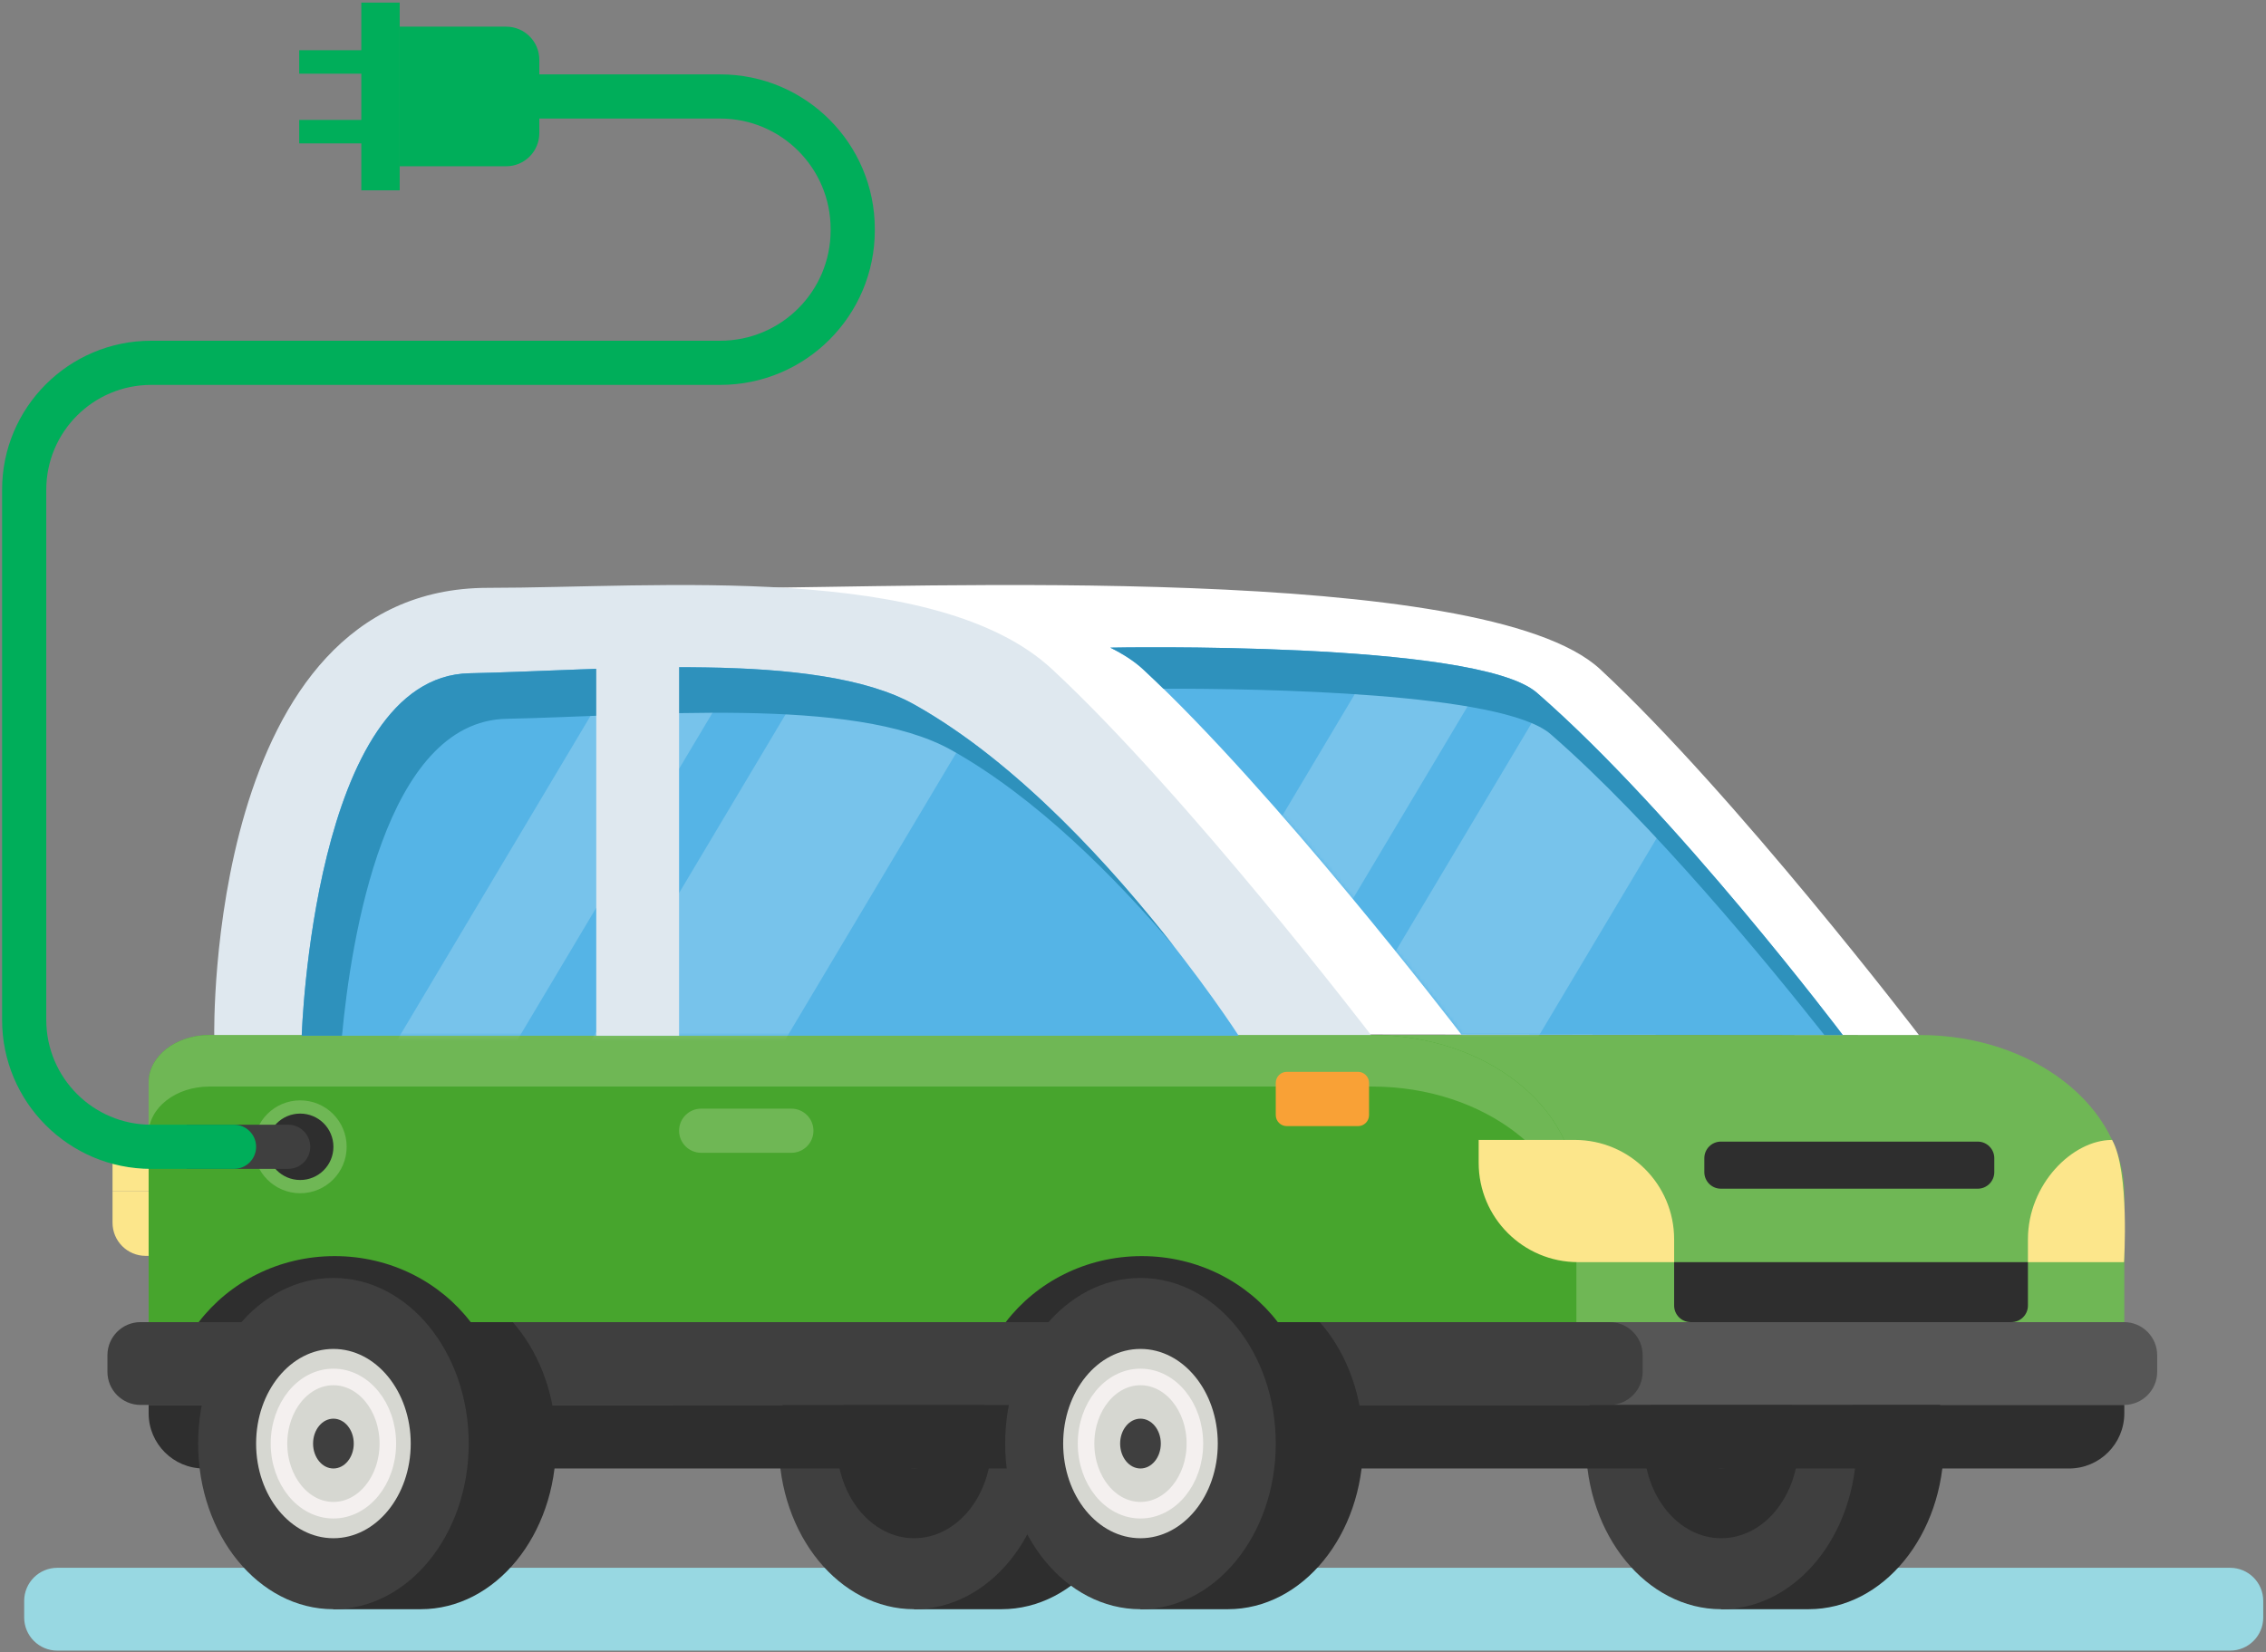 <svg xmlns="http://www.w3.org/2000/svg" width="543" height="396" viewBox="0 0 543 396" fill="none"><rect x="0" y="0" width="543" height="396" fill="#808080" stroke="none"/><path d="M534.4 395.624H13.733C9.347 395.624 5.793 392.07 5.793 387.684V383.715C5.793 379.329 9.347 375.775 13.733 375.775H534.4C538.785 375.775 542.34 379.329 542.34 383.715V387.684C542.34 392.07 538.785 395.624 534.4 395.624Z" fill="#98D8E2"></path><path d="M400.963 346.001C400.963 338.317 402.751 331.147 405.838 325.07L412.454 306.303H433.383C451.289 306.303 465.804 324.076 465.804 346.001C465.804 367.927 451.289 385.7 433.383 385.7H412.454L405.838 366.933C402.752 360.855 400.963 353.686 400.963 346.001Z" fill="#2E2E2E"></path><path d="M412.454 385.7C430.359 385.7 444.875 367.926 444.875 346.001C444.875 324.076 430.359 306.303 412.454 306.303C394.549 306.303 380.034 324.076 380.034 346.001C380.034 367.926 394.549 385.7 412.454 385.7Z" fill="#3F3F3F"></path><path d="M412.454 368.686C422.686 368.686 430.98 358.53 430.98 346.001C430.98 333.472 422.686 323.316 412.454 323.316C402.222 323.316 393.928 333.472 393.928 346.001C393.928 358.53 402.222 368.686 412.454 368.686Z" fill="#2E2E2E"></path><path d="M412.454 351.97C415.147 351.97 417.329 349.298 417.329 346.001C417.329 342.704 415.147 340.032 412.454 340.032C409.762 340.032 407.579 342.704 407.579 346.001C407.579 349.298 409.762 351.97 412.454 351.97Z" fill="#3F3F3F"></path><path d="M207.569 346.001C207.569 338.317 209.357 331.147 212.444 325.07L219.06 306.303H239.989C257.895 306.303 272.41 324.076 272.41 346.001C272.41 367.927 257.895 385.7 239.989 385.7H219.06L212.444 366.933C209.357 360.855 207.569 353.686 207.569 346.001Z" fill="#2E2E2E"></path><path d="M219.06 385.7C236.965 385.7 251.48 367.926 251.48 346.001C251.48 324.076 236.965 306.303 219.06 306.303C201.155 306.303 186.64 324.076 186.64 346.001C186.64 367.926 201.155 385.7 219.06 385.7Z" fill="#3F3F3F"></path><path d="M219.06 368.686C229.292 368.686 237.586 358.53 237.586 346.001C237.586 333.472 229.292 323.316 219.06 323.316C208.829 323.316 200.534 333.472 200.534 346.001C200.534 358.53 208.829 368.686 219.06 368.686Z" fill="#2E2E2E"></path><path d="M219.06 351.97C221.752 351.97 223.935 349.298 223.935 346.001C223.935 342.704 221.752 340.032 219.06 340.032C216.368 340.032 214.185 342.704 214.185 346.001C214.185 349.298 216.368 351.97 219.06 351.97Z" fill="#3F3F3F"></path><path d="M509.047 286.255V316.889H321.963L325.269 248.078H460.086C487.127 248.078 509.047 265.171 509.047 286.255Z" fill="#6FB755"></path><path d="M405.143 316.889H481.982C484.175 316.889 485.952 315.112 485.952 312.919V302.514H401.173V312.919C401.173 315.112 402.95 316.889 405.143 316.889Z" fill="#2E2E2E"></path><path d="M412.379 284.909H473.92C476.113 284.909 477.89 283.132 477.89 280.94V277.593C477.89 275.4 476.113 273.623 473.92 273.623H412.379C410.186 273.623 408.409 275.4 408.409 277.593V280.94C408.409 283.132 410.186 284.909 412.379 284.909Z" fill="#2E2E2E"></path><path d="M43.558 326.813L365.116 326.813V292.077L43.558 292.077V326.813Z" fill="#2E2E2E"></path><path d="M508.986 336.738H161.976C157.591 336.738 154.037 333.184 154.037 328.798V324.828C154.037 320.443 157.591 316.889 161.976 316.889H508.986C513.372 316.889 516.926 320.443 516.926 324.828V328.798C516.926 333.184 513.372 336.738 508.986 336.738Z" fill="#565656"></path><path d="M385.692 336.738H33.684C29.299 336.738 25.744 333.184 25.744 328.798V324.828C25.744 320.443 29.299 316.889 33.684 316.889H385.692C390.077 316.889 393.632 320.443 393.632 324.828V328.798C393.632 333.184 390.077 336.738 385.692 336.738Z" fill="#3F3F3F"></path><path d="M48.85 351.971H495.814C503.123 351.971 509.047 346.046 509.047 338.738V336.738H35.617V338.738C35.617 346.046 41.543 351.971 48.85 351.971Z" fill="#2E2E2E"></path><path d="M46.917 285.461H26.966V277.852C26.966 273.466 30.52 269.912 34.905 269.912H38.977C43.362 269.912 46.917 273.466 46.917 277.852V285.461Z" fill="#FCE68B"></path><path d="M38.977 301.009H34.906C30.52 301.009 26.966 297.455 26.966 293.069V285.46H46.917V293.069C46.917 297.455 43.363 301.009 38.977 301.009Z" fill="#FCE68B"></path><path d="M261.8 346.001C261.8 338.317 263.587 331.147 266.675 325.07L273.291 306.303H294.22C312.125 306.303 326.64 324.076 326.64 346.001C326.64 367.927 312.125 385.7 294.22 385.7H273.291L266.675 366.933C263.587 360.855 261.8 353.686 261.8 346.001Z" fill="#2E2E2E"></path><path d="M273.291 385.7C291.196 385.7 305.711 367.926 305.711 346.001C305.711 324.076 291.196 306.303 273.291 306.303C255.386 306.303 240.87 324.076 240.87 346.001C240.87 367.926 255.386 385.7 273.291 385.7Z" fill="#3F3F3F"></path><path d="M273.291 368.686C283.522 368.686 291.817 358.53 291.817 346.001C291.817 333.472 283.522 323.316 273.291 323.316C263.059 323.316 254.765 333.472 254.765 346.001C254.765 358.53 263.059 368.686 273.291 368.686Z" fill="#D6D7D1"></path><path d="M273.291 361.97C280.493 361.97 286.332 354.821 286.332 346.001C286.332 337.181 280.493 330.032 273.291 330.032C266.089 330.032 260.25 337.181 260.25 346.001C260.25 354.821 266.089 361.97 273.291 361.97Z" stroke="#F4F0EF" stroke-width="3.97" stroke-miterlimit="10"></path><path d="M273.291 351.97C275.983 351.97 278.166 349.298 278.166 346.001C278.166 342.704 275.983 340.032 273.291 340.032C270.599 340.032 268.416 342.704 268.416 346.001C268.416 349.298 270.599 351.97 273.291 351.97Z" fill="#3F3F3F"></path><path d="M68.404 346.001C68.404 338.317 70.192 331.147 73.279 325.07L79.896 306.303H100.825C118.73 306.303 133.245 324.076 133.245 346.001C133.245 367.927 118.73 385.7 100.825 385.7H79.896L73.279 366.933C70.193 360.855 68.404 353.686 68.404 346.001Z" fill="#2E2E2E"></path><path d="M79.896 385.7C97.801 385.7 112.316 367.926 112.316 346.001C112.316 324.076 97.801 306.303 79.896 306.303C61.99 306.303 47.475 324.076 47.475 346.001C47.475 367.926 61.99 385.7 79.896 385.7Z" fill="#3F3F3F"></path><path d="M79.896 368.686C90.127 368.686 98.422 358.53 98.422 346.001C98.422 333.472 90.127 323.316 79.896 323.316C69.664 323.316 61.37 333.472 61.37 346.001C61.37 358.53 69.664 368.686 79.896 368.686Z" fill="#D6D7D1"></path><path d="M79.896 351.97C82.588 351.97 84.771 349.298 84.771 346.001C84.771 342.704 82.588 340.032 79.896 340.032C77.203 340.032 75.021 342.704 75.021 346.001C75.021 349.298 77.203 351.97 79.896 351.97Z" fill="#3F3F3F"></path><path d="M79.896 361.97C87.098 361.97 92.937 354.821 92.937 346.001C92.937 337.181 87.098 330.032 79.896 330.032C72.693 330.032 66.855 337.181 66.855 346.001C66.855 354.821 72.693 361.97 79.896 361.97Z" stroke="#F4F0EF" stroke-width="3.97" stroke-miterlimit="10"></path><path d="M377.752 286.255V316.889H306.188C298.849 307.3 286.988 301.068 273.598 301.068C260.208 301.068 248.347 307.3 241.008 316.889H112.793C105.454 307.3 93.594 301.068 80.204 301.068C66.814 301.068 54.953 307.3 47.615 316.889H35.617V259.428C35.617 253.16 42.135 248.078 50.173 248.078H328.791C355.831 248.078 377.752 265.171 377.752 286.255Z" fill="#47A52D"></path><path d="M328.791 248.078H50.173C42.135 248.078 35.617 253.16 35.617 259.428V271.778C35.617 265.51 42.135 260.428 50.173 260.428H328.791C355.831 260.428 377.752 277.521 377.752 298.605V286.255C377.752 265.171 355.831 248.078 328.791 248.078Z" fill="#6FB755"></path><path d="M112.512 247.747C112.512 247.747 110.527 140.892 178.108 140.892C218.688 140.892 355.665 134.606 383.454 160.41C415.762 190.41 459.828 248.078 459.828 248.078L112.512 247.747Z" fill="white"></path><path d="M308.358 256.9H325.418C326.88 256.9 328.064 258.085 328.064 259.547V267.266C328.064 268.728 326.88 269.912 325.418 269.912H308.358C306.896 269.912 305.711 268.728 305.711 267.266V259.547C305.711 258.085 306.896 256.9 308.358 256.9Z" fill="#F9A136"></path><path d="M51.344 248.078C51.344 248.078 49.366 140.894 116.948 140.894C157.527 140.894 224.37 134.599 252.159 160.443C284.467 190.488 328.533 248.078 328.533 248.078H51.344Z" fill="#DFE8EF"></path><path d="M72.303 248.244C72.303 248.244 75.021 162.104 112.507 161.366C144.701 160.732 195.686 155.771 219.06 168.847C260.852 192.225 296.82 248.244 296.82 248.244H72.303Z" fill="#55B4E6"></path><mask id="mask0_147_19090" style="mask-type:luminance" maskUnits="userSpaceOnUse" x="72" y="159" width="225" height="90"><path d="M72.303 248.244C72.303 248.244 75.021 162.104 112.507 161.366C144.701 160.732 195.686 155.771 219.06 168.847C260.852 192.225 296.82 248.244 296.82 248.244H72.303Z" fill="white"></path></mask><g mask="url(#mask0_147_19090)"><path opacity="0.2" d="M129.115 270.43H175.512L241.565 159.607H195.168L129.115 270.43Z" fill="white"></path><path opacity="0.2" d="M90.504 257.151H119.287L185.34 146.329H156.557L90.504 257.151Z" fill="white"></path></g><path d="M121.398 172.283C153.592 171.649 204.577 166.688 227.951 179.763C248.322 191.158 267.306 210.306 281.417 226.944C267.042 208.571 244.099 182.852 219.06 168.846C195.686 155.771 144.699 160.73 112.507 161.366C75.021 162.104 72.303 248.243 72.303 248.243H81.952C84.127 225.039 92.255 172.857 121.398 172.283Z" fill="#2E91BC"></path><path d="M162.728 149.934H142.879V248.243H162.728V149.934Z" fill="#DFE8EF"></path><path d="M368.277 166.035C353.822 153.463 266.062 155.227 266.062 155.227C269.206 156.794 271.859 158.512 273.904 160.411C305.523 189.772 348.398 245.626 350.209 247.991L441.582 248.078C441.582 248.078 401.546 194.965 368.277 166.035Z" fill="#55B4E6"></path><mask id="mask1_147_19090" style="mask-type:luminance" maskUnits="userSpaceOnUse" x="266" y="155" width="176" height="94"><path d="M368.277 166.035C353.822 153.463 266.062 155.227 266.062 155.227C269.206 156.794 271.859 158.512 273.904 160.411C305.523 189.772 348.398 245.626 350.209 247.991L441.582 248.078C441.582 248.078 401.546 194.965 368.277 166.035Z" fill="white"></path></mask><g mask="url(#mask1_147_19090)"><path opacity="0.2" d="M311.424 266.604H357.822L423.875 155.781H377.478L311.424 266.604Z" fill="white"></path><path opacity="0.2" d="M272.813 253.327H301.596L367.65 142.503H338.867L272.813 253.327Z" fill="white"></path></g><path d="M278.789 165.069C301.85 165.025 360.037 165.929 371.57 175.959C395.937 197.15 423.932 231.309 437.17 248.074L441.582 248.078C441.582 248.078 401.546 194.965 368.277 166.035C353.822 153.463 266.062 155.227 266.062 155.227C269.206 156.794 271.859 158.512 273.904 160.411C275.505 161.898 277.136 163.457 278.789 165.069Z" fill="#2E91BC"></path><path d="M71.939 285.997C65.792 285.997 60.809 281.014 60.809 274.867C60.809 268.72 65.792 263.737 71.939 263.737C78.085 263.737 83.069 268.72 83.069 274.867C83.068 281.014 78.085 285.997 71.939 285.997Z" fill="#6FB755"></path><path d="M71.943 282.825H71.932C67.54 282.825 63.979 279.264 63.979 274.872V274.861C63.979 270.469 67.54 266.908 71.932 266.908H71.943C76.335 266.908 79.896 270.469 79.896 274.861V274.872C79.896 279.264 76.336 282.825 71.943 282.825Z" fill="#2E2E2E"></path><path d="M401.173 302.514H378.151C364.996 302.514 354.332 291.85 354.332 278.695V273.221H377.354C390.509 273.221 401.173 283.885 401.173 297.04V302.514Z" fill="#FCE68B"></path><path d="M508.974 302.514H485.952V297.04C485.952 283.885 496.579 273.221 506.119 273.221C510.365 280.83 508.974 302.514 508.974 302.514Z" fill="#FCE68B"></path><path d="M69.05 280.16H44.735V269.574H69.05C71.973 269.574 74.343 271.944 74.343 274.867C74.343 277.79 71.973 280.16 69.05 280.16Z" fill="#3F3F3F"></path><path d="M189.634 276.307H168.021C165.098 276.307 162.728 273.937 162.728 271.014C162.728 268.091 165.098 265.721 168.021 265.721H189.634C192.557 265.721 194.927 268.091 194.927 271.014C194.927 273.939 192.557 276.307 189.634 276.307Z" fill="#6FB755"></path><path d="M56.077 280.16H36.229C16.496 280.16 0.5 264.164 0.5 244.431V117.396C0.5 97.663 16.496 81.667 36.229 81.667H172.577C187.194 81.667 199.043 69.819 199.043 55.202V54.879C199.043 40.262 187.194 28.413 172.577 28.413H112.505V17.827H172.577C193.04 17.827 209.629 34.415 209.629 54.879V55.202C209.629 75.665 193.04 92.253 172.577 92.253H36.229C22.343 92.253 11.086 103.511 11.086 117.396V244.431C11.086 258.316 22.343 269.573 36.229 269.573H56.077C59 269.573 61.37 271.943 61.37 274.867C61.37 277.79 59 280.16 56.077 280.16Z" fill="#00AE5A"></path><path d="M121.296 39.85H95.776V6.39H121.296C125.681 6.39 129.236 9.944 129.236 14.329V31.909C129.236 36.294 125.681 39.85 121.296 39.85Z" fill="#00AE5A"></path><path d="M95.776 0.624H86.584V45.616H95.776V0.624Z" fill="#00AE5A"></path><path d="M88.899 12.037H71.697V17.661H88.899V12.037Z" fill="#00AE5A"></path><path d="M88.899 28.744H71.697V34.368H88.899V28.744Z" fill="#00AE5A"></path></svg>
